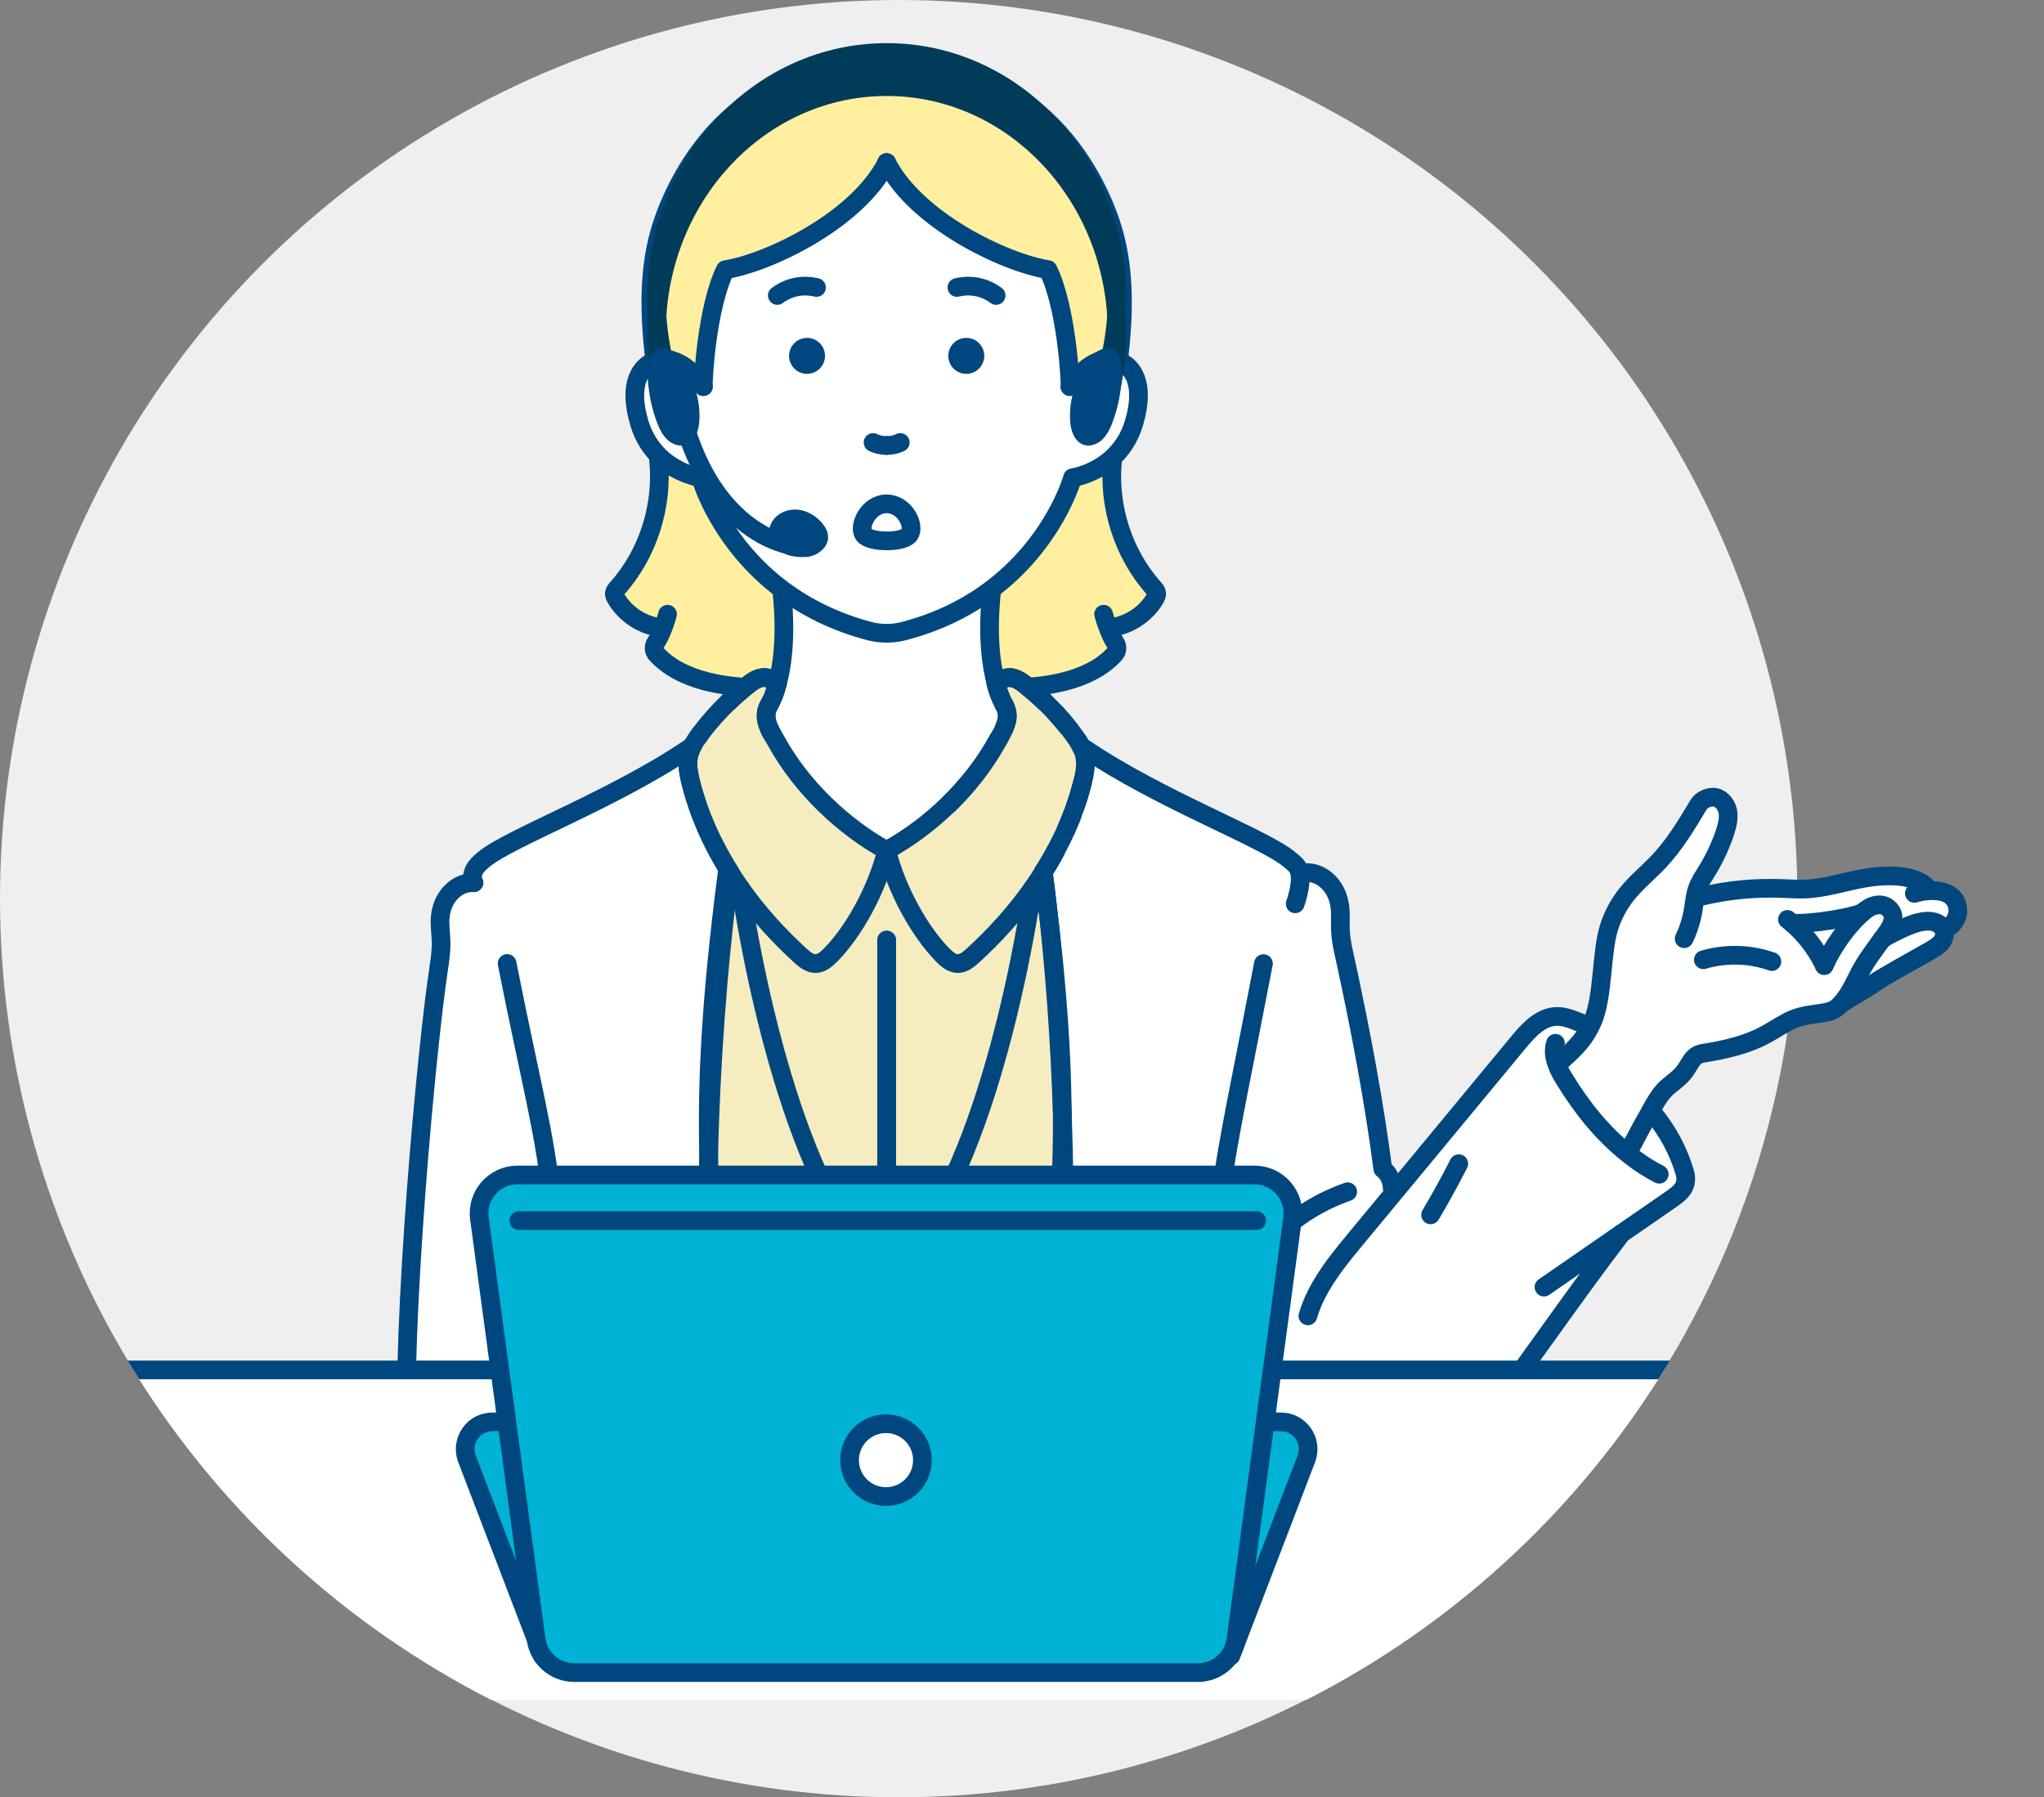 <?xml version="1.0" encoding="UTF-8"?>
<svg id="_レイヤー_2" data-name="レイヤー 2" xmlns="http://www.w3.org/2000/svg" xmlns:xlink="http://www.w3.org/1999/xlink" viewBox="0 0 170.58 150">
  <rect x="0" y="0" width="170.58" height="150" fill="#808080" stroke="none"/>
  <defs>
    <style>
      .cls-1, .cls-2, .cls-3 {
        fill: none;
      }

      .cls-4, .cls-5 {
        fill: #00b3d6;
      }

      .cls-4, .cls-2, .cls-6, .cls-3 {
        stroke-linecap: round;
        stroke-linejoin: round;
        stroke-width: 1.56px;
      }

      .cls-4, .cls-6, .cls-3 {
        stroke: #00477f;
      }

      .cls-7 {
        fill: #efefef;
      }

      .cls-8 {
        fill: #f5ecc0;
      }

      .cls-2 {
        stroke: #003c59;
      }

      .cls-9, .cls-6 {
        fill: #fff;
      }

      .cls-10 {
        fill: #003c59;
      }

      .cls-11 {
        fill: #00477f;
      }

      .cls-12 {
        fill: #ffef9f;
      }

      .cls-13 {
        clip-path: url(#clippath);
      }
    </style>
    <clipPath id="clippath">
      <path class="cls-1" d="M0,75C0,33.58,33.58,0,75,0,103.02,0,127.45,15.37,140.33,38.13c6.16,10.89,30.25,24.7,30.25,38.11,0,10.36-22.68,18.98-26.47,27.96-11.39,26.92-38.04,45.81-69.11,45.81C33.58,150,0,116.42,0,75Z"/>
    </clipPath>
  </defs>
  <g id="_レイヤー_1-2" data-name="レイヤー 1">
    <g>
      <circle class="cls-7" cx="75" cy="75" r="75"/>
      <g class="cls-13">
        <g>
          <g>
            <g>
              <g>
                <path class="cls-9" d="M157.08,78.37h0c-.71.98-1.41,1.88-1.96,2.97-.38.75-.74,1.52-1.26,2.18-.07.08-.13.17-.21.25-.17.19-.36.36-.58.48-.36.2-.79.27-1.19.32-1.01.15-1.79.23-2.69.71-1.7.9-2.56,1.91-7.04,2.62-1.12.17-1.04,1.13-2,2-.2.18-.5.44-.79.66-.77.6-1.16,1.37-1.65,2.22,0,0,0,.01,0,.02-.58.99-1.11,2-1.64,3.01l-.32.4c-2.07-1.67-3.78-3.82-5.18-6.1-.26-.42-.51-.87-.67-1.34l.2-.07c1.08-.98,1.9-1.69,2.57-2.97.07-.15.15-.3.22-.46.91-2.07.7-5.68,1.37-7.84.31-1,.81-1.95,1.46-2.77.82-1.02,1.85-1.85,2.74-2.8,1.3-1.39,2.29-3.04,3.27-4.68.24-.41.76-.65,1.23-.65.6.01,1.08.56,1.21,1.14.13.58-.03,1.19-.21,1.76-.37,1.12-.87,2.19-1.48,3.19-.3.48-.63.95-.82,1.49-.07.18-.12.36-.16.55l.64.12c2.13-.5,4.33-.7,6.52-.62.64.02,1.29.07,1.94.05,1.65-.06,3.24-.59,4.87-.89,1.62-.3,4.53-.49,5.55,1h.2c2,0,2.18,1.27,2.15,1.78-.02.39-.33,1.21-1.12,1.43l-.09.03c-.17-.31-.41-.5-.75-.6-.54-.16-1.23-.03-1.88.21-.79.28-2.07.94-2.47,1.21ZM155.37,76.2c-.93.39-4.1.94-5.81.85,1.08.94,1.97,2.09,2.61,3.37l.12.05c.64-1.43,1.79-3.07,2.93-4.13.06-.05.11-.1.16-.15Z"/>
                <path class="cls-9" d="M162.18,77.55c.18.33.08.78-.16,1.08-.24.31-.59.5-.92.7-.93.53-4.13,2.31-4.67,2.7-.75.56-1.41.85-2.77,1.74h0c.07-.08.14-.17.21-.25.51-.66.88-1.43,1.26-2.18.55-1.09,1.25-1.99,1.96-2.97h0c.4-.26,1.68-.92,2.47-1.21.65-.23,1.34-.37,1.88-.21.34.09.58.29.75.6Z"/>
                <path class="cls-9" d="M155.37,76.2c-.06.05-.11.1-.16.15-1.14,1.06-2.28,2.69-2.93,4.13l-.12-.05c-.64-1.28-1.53-2.43-2.61-3.37,1.71.09,4.88-.47,5.81-.85Z"/>
                <path class="cls-9" d="M129.92,88.76c.16.47.41.92.67,1.34,1.4,2.28,3.1,4.43,5.18,6.1l.32-.4c.53-1.02,1.06-2.03,1.64-3.01l.27.15c1.18,1.46,2.05,3.03,2.61,4.9.14.46.11.96-.16,1.36-.27.39-.68.67-1.07.94-1.35.93-2.69,1.86-4.04,2.79h0c-4.39,5.75-8.87,12.34-12.84,17.59-1.4,1.85-2.85,3.72-4.82,4.92-2.28,1.39-5.11,1.76-7.73,1.24-2.15-.42-4.16-1.41-5.92-2.74,1.19,3.83,2.93.83,4.02,7.45.06.35.12.71.02,1.05-.08.27-.25.5-.42.73-3.85,4.99-10.83,7.2-17.12,7.56-.8.04-1.81,0-2.19-.71-.56-1.07-.39-5.07-.56-11.96-.01-.46-.02-.91-.03-1.36v-.02c.23-2.42,1.52-16.53.93-33.78v-.08c-.03-4.66-.36-10.13-1.31-17.87l-.05-.44c-.07-.56-.14-1.13-.22-1.72h0c.18-.29.36-.58.52-.87.18-.3.34-.59.5-.89.32-.6.63-1.22.9-1.84.08-.2.17-.39.25-.59.03-.06.05-.12.07-.18.07-.15.13-.31.18-.46.08-.21.16-.42.23-.64.1-.3.2-.6.3-.9l.07-.23c.08-.27.16-.55.23-.83.19-.75.35-1.53.18-2.28-.04-.2-.11-.39-.19-.58l.12-.06c6.41,4.35,15.04,7.49,17.18,9.31.29.24.61.48.76.83.04.11.08.23.1.36l.33-.08c1.23-.17,2.36.76,2.79,1.93.36.98.23,1.69.26,2.73.02.83.2,1.64.38,2.45,1.32,6.03,2.45,12.11,3.16,17.59.52.41.75.97.79,1.63l.28.23c3.42-4.14,6.84-8.27,10.27-12.41.83-1,1.83-2.1,3.14-2.15.66-.02,1.3.23,1.91.48.21.09.41.17.63.26l.27.14c-.66,1.28-1.49,1.99-2.57,2.97l-.2.07Z"/>
                <path class="cls-12" d="M92.48,52.41c.17.44.37.9.59,1.22.21.3.19.7-.06.96-.68.71-2.38,2.35-7.01,2.73l-.09.12c-.09-.08-.18-.16-.28-.23-.25-.2-.51-.39-.79-.52-.1-.04-.2-.08-.3-.11-.05-.01-.09-.02-.15-.02,0,0,0,0,0,0-.13-.02-.27-.01-.4.02-.23.04-.45.17-.59.36l-.3.08c-.4-1.49-.75-3.93-.38-7.56l-.13-.17c5.42-4.01,6.91-9.42,6.91-9.42,0,0,1.78-.25,3.31-1.64l.06.07c-.42,3.86.84,7.89,3.43,10.79.11.12.22.25.24.41.02.16-.06.3-.13.44-.8,1.37-2.3,2.32-3.89,2.46h-.03Z"/>
                <path class="cls-9" d="M89.29,32.24c.16-.25,1.54-2.26,3.28-2.26.24,0,.51.04.79.15,1.12.42,2.24,1.84,1.28,5.12-.39,1.34-1.08,2.29-1.83,2.98-1.53,1.39-3.31,1.64-3.31,1.64,0,0-1.49,5.41-6.91,9.42-1.89,1.4-4.25,2.62-7.21,3.39-.91.23-1.87.23-2.79,0-2.95-.77-5.31-2-7.21-3.39-5.42-4.01-6.91-9.42-6.91-9.42,0,0-1.86-.26-3.42-1.74-.7-.68-1.35-1.6-1.72-2.88-.96-3.28.16-4.7,1.28-5.12.13-.06.27-.09.4-.12.13-.02.26-.03.39-.03.17,0,.35.02.51.06.35.08.68.22.98.41.04.03.09.06.13.09.04.02.09.06.13.09.08.06.16.12.23.18,0,0,.01.01.01.01.16.13.3.27.44.4.42.42.71.83.82.99,0,.02.02.03.02.04h0c-.05-.48.29-6.61,1.83-9.75,3.66-.59,11.03-4.13,13.47-8.94,2.43,4.81,9.81,8.35,13.47,8.94,1.54,3.14,1.88,9.27,1.83,9.74ZM82.14,29.69c0-.83-.67-1.5-1.5-1.5s-1.5.67-1.5,1.5.67,1.5,1.5,1.5,1.5-.67,1.5-1.5ZM68.85,29.69c0-.83-.68-1.5-1.5-1.5s-1.5.67-1.5,1.5.68,1.5,1.5,1.5,1.5-.67,1.5-1.5Z"/>
                <path class="cls-12" d="M92.96,19.43c.96,3.43.82,7.07.41,10.6v.11c-.28-.11-.56-.15-.8-.15-1.74,0-3.12,2-3.28,2.26.05-.47-.29-6.6-1.83-9.74-3.66-.59-11.03-4.13-13.47-8.94-2.43,4.81-9.81,8.35-13.47,8.94-1.54,3.14-1.88,9.27-1.83,9.74,0,0-.01-.02-.02-.03-.09-.15-.39-.56-.82-.99-.13-.14-.28-.27-.44-.4,0,0,0-.01-.01-.01-.07-.06-.15-.12-.23-.18-.04-.03-.08-.07-.13-.09-.04-.03-.09-.06-.13-.09-.3-.19-.63-.33-.98-.41-.17-.04-.34-.06-.52-.06-.12,0-.25.01-.38.04-.13.03-.27.06-.4.12v-.11c-.42-3.53-.56-7.17.4-10.6,1.18-4.17,6.17-15.06,18.95-13.43h.01c12.78-1.64,17.78,9.26,18.95,13.43Z"/>
                <path class="cls-8" d="M83.4,56.94c.14-.2.35-.32.59-.36.13-.03.27-.03.4-.02,0,0,0,0,0,0,.05.01.09.02.15.03.1.02.2.06.3.1.28.13.55.33.79.52.54.44,1.07.9,1.57,1.38.34.32.66.66.98,1s.61.69.9,1.05c.15.18.29.36.43.55.16.22.32.44.47.66.06.11.12.21.18.31.06.11.12.22.17.33.08.18.15.37.19.58.17.75.01,1.54-.18,2.28-.07.28-.15.55-.23.83l-.07.23c-.09.3-.19.6-.3.9-.07.22-.15.43-.23.64-.06.16-.12.31-.18.46-.02.06-.04.12-.07.18-.08.2-.16.4-.25.59-.27.63-.58,1.24-.9,1.84-.16.3-.33.6-.5.89-.17.29-.35.58-.54.87h.02c-.29.46-.59.9-.9,1.35-1.44,2.04-3.13,3.91-4.97,5.59-.37.34-.8.69-1.3.68-.49-.02-.88-.37-1.22-.71-1.92-1.95-3.85-5.4-4.68-8.71,1.84-1.02,3.61-2.34,5.19-3.87,1.57-1.53,2.94-3.27,3.96-5.11.02-.04.05-.09.07-.13,0,0,0,0,0,0,.07-.12.15-.25.22-.37.13-.24.27-.49.37-.74.17-.4.28-.82.23-1.24-.02-.15-.06-.3-.12-.44-.03-.07-.06-.15-.11-.22h0s0-.02-.01-.02c0,0,0-.02-.02-.03,0-.01-.01-.02-.02-.04-.04-.08-.11-.2-.18-.37-.09-.21-.21-.5-.33-.86,0-.02-.01-.04-.02-.07-.04-.13-.08-.28-.12-.44l.3-.08Z"/>
                <path class="cls-9" d="M90.1,66.18c.08-.27.16-.55.23-.83-.07.28-.15.55-.23.83Z"/>
                <path class="cls-9" d="M90.32,62.5c-.05-.11-.11-.22-.17-.33.07.11.12.22.17.33Z"/>
                <path class="cls-9" d="M90.15,62.16c-.06-.11-.12-.21-.18-.31.07.1.13.21.18.31Z"/>
                <path class="cls-9" d="M89.74,67.31c.11-.3.2-.6.3-.9-.09.3-.2.6-.3.9Z"/>
                <path class="cls-9" d="M89.32,68.42c.07-.15.13-.31.18-.46-.06.16-.12.31-.18.46Z"/>
                <path class="cls-9" d="M88.99,69.2c.09-.2.17-.39.25-.59-.08.2-.17.4-.25.59Z"/>
                <path class="cls-9" d="M88.65,92.91c.59,17.26-.69,31.36-.93,33.78-.36-17.38.99-23.68.93-33.78Z"/>
                <path class="cls-8" d="M88.65,92.91c.07,10.1-1.28,16.4-.93,33.78v.02c-.03.23-.04.35-.04.35-2.79,2.6-21.62,2.89-27.16.59-.11-.84-.27-2.13-.44-3.82.15-13.33-.75-19.7-.94-27.45.17-7.16.69-15.14,1.78-23.57.29.46.59.9.9,1.35.9,5.97,4.35,25.22,12.17,32.49h-1.47c-.23,0-.41.19-.41.42v3.37h-6.69c-.57,0-1.03.46-1.03,1.03v9.85c0,.56.46,1.02,1.03,1.02h17.17c.56,0,1.03-.46,1.03-1.02v-9.85c0-.57-.46-1.03-1.03-1.03h-6.69v-3.37c0-.23-.18-.42-.42-.42h-1.47c7.82-7.27,11.27-26.52,12.18-32.49.31-.44.61-.89.9-1.35.07.58.15,1.14.22,1.72l.05.44c.71,6.1,1.12,12.15,1.31,17.87v.08Z"/>
                <path class="cls-9" d="M88.17,59.59c.31.34.61.69.9,1.05-.29-.36-.59-.71-.9-1.05Z"/>
                <path class="cls-9" d="M87.59,71.93c.17-.3.34-.59.5-.89-.16.3-.32.6-.5.89Z"/>
                <path class="cls-9" d="M87.06,72.8c.18-.29.36-.58.54-.87-.16.29-.34.58-.52.87h0s-.02,0-.02,0Z"/>
                <path class="cls-9" d="M88.65,92.82c-.2-5.71-.6-11.77-1.31-17.87.95,7.73,1.28,13.2,1.31,17.87Z"/>
                <path class="cls-9" d="M87.29,74.52c-.07-.58-.15-1.14-.22-1.72.08.59.15,1.16.22,1.72Z"/>
                <path class="cls-9" d="M85.91,57.44c.45.36.87.75,1.28,1.15-.5-.48-1.03-.94-1.57-1.38-.24-.2-.5-.4-.79-.52.28.13.55.32.79.52.09.08.19.15.28.23Z"/>
                <path class="cls-9" d="M84.54,56.58c.1.03.2.06.3.11-.09-.04-.2-.08-.3-.1-.05-.01-.09-.02-.15-.03.05,0,.09.01.15.02Z"/>
                <path class="cls-9" d="M84.39,56.56c-.13-.02-.27-.01-.4.02.13-.03.27-.03.4-.02Z"/>
                <path class="cls-9" d="M84.04,59.52c.06.42-.06.84-.23,1.24.17-.4.28-.82.23-1.24Z"/>
                <path class="cls-9" d="M84.04,59.52c.06.42-.06.84-.23,1.24-.11.26-.24.5-.37.74-.08.13-.15.25-.22.37,0,0,0,0,0,0-.03.04-.06.08-.08.13-1.03,1.84-2.4,3.58-3.96,5.11-1.57,1.53-3.34,2.86-5.19,3.87h0c-3.68-2.03-7.09-5.31-9.14-8.99-.12-.22-.26-.45-.39-.68-.07-.13-.15-.27-.22-.42h0c-.27-.59-.44-1.21-.18-1.83.03-.07.07-.15.11-.22,0,0,.06-.09.15-.28.03-.05.05-.11.08-.17.06-.11.11-.25.17-.41.04-.11.08-.22.12-.35.01-.04.03-.08.04-.12.45-1.41.94-4,.52-8.07l.13-.17c1.89,1.4,4.26,2.62,7.21,3.39.92.23,1.88.23,2.79,0,2.95-.77,5.32-1.99,7.21-3.39l.13.17c-.37,3.63-.02,6.07.38,7.56h0c.04.16.08.31.13.44.01.02.02.04.02.07.12.37.23.65.33.86.08.17.15.3.18.37,0,.02.02.03.02.04.01.01.02.02.02.03,0,.02.01.02.01.02.04.07.08.15.11.22.06.15.09.3.12.44Z"/>
                <path class="cls-9" d="M83.92,59.07c.06.15.1.3.12.44-.02-.15-.06-.3-.12-.44Z"/>
                <path class="cls-9" d="M83.82,58.85c.04.07.08.15.11.22-.03-.07-.07-.15-.11-.22h0Z"/>
                <path class="cls-9" d="M83.8,58.83s.01.01.01.02c0,0,0,0-.01-.02Z"/>
                <path class="cls-9" d="M83.76,58.76s.02.03.02.04c0-.01-.02-.02-.02-.04Z"/>
                <path class="cls-9" d="M83.61,111.45v9.85c0,.56-.46,1.02-1.03,1.02h-17.17c-.57,0-1.03-.46-1.03-1.02v-9.85c0-.57.46-1.03,1.03-1.03h17.17c.56,0,1.03.46,1.03,1.03ZM80.8,118.9v-5.05c0-.33-.27-.6-.6-.6h-4.42c-.33,0-.6.27-.6.6v5.05c0,.33.27.6.6.6h4.42c.33,0,.6-.27.6-.6Z"/>
                <path class="cls-9" d="M83.25,57.53c.12.36.23.65.33.86-.1-.21-.21-.49-.33-.86Z"/>
                <path class="cls-9" d="M83.44,61.5c-.07.13-.15.25-.22.37.07-.12.14-.25.22-.37Z"/>
                <path class="cls-9" d="M83.22,61.88s-.05.09-.07.13c-1.03,1.84-2.4,3.58-3.96,5.11,1.56-1.54,2.93-3.27,3.96-5.11.02-.04.05-.08.08-.13Z"/>
                <path class="cls-9" d="M83.23,57.46c-.04-.13-.09-.28-.13-.44h0c.04.16.08.31.12.44Z"/>
                <path class="cls-8" d="M86.17,74.15c-.9,5.97-4.35,25.22-12.18,32.49-7.82-7.27-11.27-26.52-12.17-32.49,1.44,2.04,3.13,3.91,4.97,5.59.37.34.8.69,1.31.68.48-.02.88-.37,1.22-.71,1.93-1.95,3.85-5.4,4.68-8.71h0c.83,3.31,2.76,6.76,4.68,8.71.34.35.74.7,1.22.71.5.02.93-.33,1.3-.68,1.84-1.68,3.53-3.56,4.97-5.59Z"/>
                <path class="cls-11" d="M80.64,28.2c.83,0,1.5.67,1.5,1.5s-.67,1.5-1.5,1.5-1.5-.67-1.5-1.5.67-1.5,1.5-1.5Z"/>
                <path class="cls-5" d="M80.8,113.85v5.05c0,.33-.27.6-.6.6h-4.42c-.33,0-.6-.27-.6-.6v-5.05c0-.33.27-.6.6-.6h4.42c.33,0,.6.27.6.6Z"/>
                <path class="cls-9" d="M75.88,107.06v3.37h-3.78v-3.37c0-.23.18-.42.41-.42h2.95c.23,0,.42.19.42.42Z"/>
                <path class="cls-8" d="M64.59,56.94l.3.07c-.05.19-.1.37-.15.52-.01.04-.03.08-.04.12-.04.12-.08.24-.12.35-.06.16-.12.3-.17.41-.03.06-.06.12-.08.17-.08.16-.13.25-.15.28h0c-.04.07-.08.15-.11.22-.26.62-.1,1.23.18,1.83h0c.06.15.14.28.22.42.13.23.26.46.39.68,2.05,3.68,5.46,6.96,9.14,8.99-.83,3.31-2.75,6.76-4.68,8.71-.34.35-.74.7-1.22.71-.5.02-.93-.33-1.31-.68-1.84-1.68-3.53-3.56-4.97-5.59-.31-.44-.61-.89-.9-1.35h.01c-.18-.29-.36-.58-.53-.87-.68-1.18-1.28-2.4-1.79-3.66-.25-.63-.47-1.27-.67-1.93-.09-.33-.19-.66-.27-.99-.07-.27-.13-.54-.18-.82-.07-.38-.09-.76-.06-1.14,0-.04,0-.08.02-.11,0-.07.02-.15.03-.21.04-.17.09-.35.16-.51.02-.04.03-.09.06-.13.03-.08.07-.16.12-.23.12-.24.27-.47.44-.69l.23-.32h0c.7-.93,1.48-1.8,2.31-2.6.5-.48,1.02-.94,1.57-1.38.25-.2.5-.4.79-.52.09-.04.19-.08.3-.1.05-.01.09-.02.15-.03.17-.02.35,0,.51.04.08.02.15.06.22.1.06.04.12.08.18.14.03.03.05.06.08.09Z"/>
                <path class="cls-11" d="M67.35,28.2c.83,0,1.5.67,1.5,1.5s-.68,1.5-1.5,1.5-1.5-.67-1.5-1.5.68-1.5,1.5-1.5Z"/>
                <path class="cls-12" d="M55.33,52.41h-.03c-1.59-.15-3.09-1.09-3.89-2.47-.08-.14-.16-.28-.14-.44.02-.16.14-.29.25-.41,2.58-2.9,3.85-6.93,3.43-10.79l.12-.17c1.55,1.48,3.42,1.74,3.42,1.74,0,0,1.49,5.4,6.91,9.42l-.13.17c.42,4.08-.07,6.67-.52,8.07.04-.16.09-.33.15-.52l-.3-.07s-.05-.07-.08-.09c-.05-.06-.11-.1-.18-.14-.07-.04-.14-.08-.22-.1-.16-.05-.34-.07-.51-.04-.05,0-.1.01-.15.02-.11.03-.21.06-.3.11-.29.13-.55.32-.79.52-.13.11-.26.21-.39.32l-.17-.21c-4.63-.38-6.33-2.02-7.01-2.73-.25-.26-.27-.66-.06-.96.22-.31.42-.78.6-1.22Z"/>
                <path class="cls-9" d="M64.58,58c.04-.11.08-.22.12-.35-.04.12-.08.24-.12.35Z"/>
                <path class="cls-9" d="M64.33,56.7c.07.04.13.08.18.14-.06-.06-.12-.1-.18-.14Z"/>
                <path class="cls-9" d="M64.41,58.4c-.03.06-.05.12-.08.17.02-.04.05-.11.08-.17Z"/>
                <path class="cls-9" d="M64.24,60.91c.07.15.15.28.22.42-.08-.14-.16-.28-.22-.42Z"/>
                <path class="cls-9" d="M64.33,58.57c-.09.19-.15.28-.15.28.02-.03.07-.12.15-.28Z"/>
                <path class="cls-9" d="M64.18,58.85c-.04.07-.08.15-.11.22.03-.07.07-.15.11-.22h0Z"/>
                <path class="cls-9" d="M64.07,59.07c-.26.63-.09,1.24.18,1.83-.28-.59-.44-1.21-.18-1.83Z"/>
                <path class="cls-9" d="M64.12,56.6c-.16-.05-.34-.07-.51-.04.17-.02.35,0,.51.04Z"/>
                <path class="cls-9" d="M63.61,56.56c-.06.01-.1.02-.15.03-.11.02-.2.06-.3.1.09-.04.2-.08.3-.11.04-.01.09-.02.15-.02Z"/>
                <path class="cls-9" d="M62.37,57.2c.25-.2.5-.39.79-.52-.29.13-.55.33-.79.52-.55.44-1.07.9-1.57,1.38.38-.37.77-.72,1.18-1.06.13-.11.26-.22.39-.32Z"/>
                <path class="cls-9" d="M60.4,71.93c.17.29.35.58.53.87h-.01c-.18-.29-.35-.58-.52-.87Z"/>
                <path class="cls-9" d="M59.14,96.37c-.3,12.16.39,21.93.94,27.45-.01,1.34-.04,2.75-.07,4.24-.17,6.89,0,10.9-.56,11.96-.38.71-1.38.76-2.18.71-6.3-.36-13.27-2.57-17.12-7.56-.17-.23-.35-.46-.42-.73-.1-.34-.04-.7.02-1.05.38-2.3.84-3.44,1.32-4.11l-.67-.54c-1.97-.74-4.25-1.87-5.33-2.92-.61-.6-1.04-1.35-1.08-2.2-.54-11.26,1.68-34.55,2.61-40.65.12-.82.25-1.64.22-2.47-.04-1.04-.22-1.74.08-2.74.35-1.18,1.41-2.18,2.65-2.1h0c-.17-.34-.11-.76.07-1.09.18-.33.47-.59.76-.83,2.14-1.81,10.77-4.96,17.19-9.31l.11.06h0s-.02.04-.02.07c-.07.16-.13.33-.17.51-.02.07-.03.14-.03.21-.01.03-.02.07-.02.11-.04.38-.01.76.06,1.14.04.27.11.55.17.82.08.33.18.66.28.99.19.65.42,1.3.67,1.93.5,1.27,1.09,2.48,1.79,3.66.17.3.34.58.52.87-1.09,8.42-1.6,16.41-1.78,23.57Z"/>
                <path class="cls-9" d="M59.14,96.37c.19,7.75,1.09,14.12.94,27.45-.55-5.52-1.24-15.29-.94-27.45Z"/>
                <path class="cls-9" d="M58.61,68.27c.5,1.26,1.11,2.48,1.79,3.66-.69-1.18-1.29-2.4-1.79-3.66Z"/>
                <path class="cls-9" d="M58.68,32.22s.02.02.02.03h0s-.02-.01-.02-.03Z"/>
                <path class="cls-9" d="M58.49,61.19l-.23.32c.07-.11.15-.21.23-.32Z"/>
                <path class="cls-9" d="M57.94,66.34c.2.65.42,1.3.67,1.93-.25-.63-.48-1.27-.67-1.93Z"/>
                <path class="cls-9" d="M58.68,32.22c-.11-.16-.4-.56-.82-.99.43.42.73.84.82.99Z"/>
                <path class="cls-9" d="M57.67,65.36c.08.33.18.66.27.99-.1-.32-.2-.66-.28-.99-.07-.27-.13-.54-.17-.82.05.27.11.55.18.82Z"/>
                <path class="cls-9" d="M57.86,31.23c-.13-.13-.28-.27-.44-.4.16.13.31.26.44.4Z"/>
                <path class="cls-9" d="M57.82,62.2c-.04.08-.08.16-.12.23.03-.08.07-.16.12-.23Z"/>
                <path class="cls-9" d="M57.67,62.5l.03-.07s-.04.09-.06.13c0-.02.01-.04.02-.06h0Z"/>
                <path class="cls-9" d="M57.48,63.07c.04-.18.09-.35.17-.51-.07.16-.12.33-.16.51-.02.07-.03.14-.03.21,0-.07.01-.15.03-.21Z"/>
                <path class="cls-9" d="M57.43,63.4c-.04.38-.01.76.06,1.14-.07-.38-.1-.76-.06-1.14Z"/>
                <path class="cls-9" d="M57.41,30.81c-.07-.06-.16-.12-.23-.18.08.06.16.12.23.18Z"/>
                <path class="cls-9" d="M57.05,30.55s-.09-.06-.13-.09c.04.03.09.06.13.09Z"/>
                <path class="cls-9" d="M55.94,30.04c-.17-.03-.34-.06-.51-.06-.12,0-.25.01-.39.03.13-.03.26-.04.38-.04.18,0,.35.02.52.06Z"/>
              </g>
              <g>
                <path class="cls-3" d="M90.1,66.18c.08-.27.16-.55.23-.83"/>
                <path class="cls-3" d="M89.74,67.31c.11-.3.2-.6.3-.9"/>
                <path class="cls-3" d="M89.32,68.42c.07-.15.13-.31.18-.46"/>
                <path class="cls-3" d="M88.99,69.2c.09-.2.17-.39.25-.59"/>
                <path class="cls-3" d="M87.29,74.52c-.07-.58-.15-1.14-.22-1.72h-.02c.18-.29.36-.58.54-.87.17-.3.34-.59.5-.89"/>
                <path class="cls-3" d="M88.65,92.82c-.2-5.71-.6-11.77-1.31-17.87"/>
                <path class="cls-3" d="M87.73,126.69c.23-2.42,1.52-16.53.93-33.78"/>
                <path class="cls-3" d="M57.43,63.4c-.04.38-.01.76.06,1.14.05.27.11.55.18.82.08.33.18.66.27.99.2.65.42,1.3.67,1.93.5,1.26,1.11,2.48,1.79,3.66.17.29.35.58.53.87h-.01c-1.09,8.42-1.6,16.41-1.78,23.57-.3,12.16.39,21.93.94,27.45.17,1.7.33,2.99.44,3.82,5.54,2.3,24.37,2.02,27.16-.59,0,0,.01-.12.04-.35"/>
                <path class="cls-3" d="M57.82,62.2c-.04.08-.08.16-.12.23l-.03.07h0s-.02.04-.02.07c-.07.16-.13.33-.17.51-.02.07-.03.14-.03.21"/>
                <path class="cls-3" d="M58.49,61.19l-.23.32"/>
                <path class="cls-3" d="M64.12,56.6c-.16-.05-.34-.07-.51-.04-.05,0-.1.01-.15.02-.11.03-.21.06-.3.11-.29.13-.55.33-.79.52-.55.44-1.07.9-1.57,1.38"/>
                <path class="cls-3" d="M64.51,56.84c-.05-.06-.11-.1-.18-.14"/>
                <path class="cls-3" d="M64.74,57.53c.04-.16.09-.33.15-.52l-.3-.07"/>
                <path class="cls-3" d="M64.58,58c.04-.11.08-.22.12-.35"/>
                <path class="cls-3" d="M64.24,60.9c-.28-.59-.44-1.21-.18-1.83.03-.07.07-.15.11-.22h0s.07-.12.15-.28c.02-.04.05-.11.08-.17"/>
                <path class="cls-3" d="M64.46,61.32c-.08-.14-.16-.28-.22-.42"/>
                <line class="cls-3" x1="74" y1="70.99" x2="73.99" y2="70.99"/>
                <path class="cls-3" d="M83.22,61.88s-.05.09-.07.13c-1.03,1.84-2.4,3.58-3.96,5.11"/>
                <path class="cls-3" d="M83.44,61.5c-.07.13-.15.25-.22.37"/>
                <path class="cls-3" d="M83.8,58.83s.01.02.01.02c.04.07.08.15.11.22.06.15.09.3.12.44.06.42-.06.84-.23,1.24"/>
                <path class="cls-3" d="M83.76,58.76s.02.03.02.04"/>
                <path class="cls-3" d="M83.25,57.53c.12.37.23.65.33.86"/>
                <path class="cls-3" d="M83.4,56.94l-.3.08h0c.04.16.08.31.13.44"/>
                <path class="cls-3" d="M84.39,56.56c-.13-.02-.27-.01-.4.02"/>
                <path class="cls-3" d="M87.19,58.59c-.5-.48-1.03-.94-1.57-1.38-.24-.2-.5-.4-.79-.52-.1-.04-.2-.08-.3-.11-.05-.01-.09-.02-.15-.02"/>
                <path class="cls-3" d="M89.07,60.64c-.29-.36-.59-.71-.9-1.05"/>
                <path class="cls-3" d="M90.32,62.5c-.05-.11-.11-.22-.17-.33-.06-.11-.12-.21-.18-.31"/>
                <path class="cls-3" d="M57.42,30.83c.16.13.3.27.44.4.42.42.71.83.82.99,0,.02.02.03.02.04h0c-.05-.48.29-6.61,1.83-9.75,3.66-.59,11.03-4.13,13.47-8.94"/>
                <path class="cls-3" d="M57.18,30.64c.08.06.16.12.23.18"/>
                <path class="cls-3" d="M56.91,30.46s.09.06.13.09"/>
                <path class="cls-3" d="M55.04,30.02c.13-.03.26-.04.38-.04.18,0,.35.02.52.06"/>
                <path class="cls-3" d="M73.99,6c-12.78-1.64-17.78,9.26-18.95,13.43-.96,3.43-.82,7.07-.41,10.6v.11"/>
                <path class="cls-3" d="M89.29,32.25h0c.05-.48-.29-6.61-1.83-9.75-3.66-.59-11.03-4.13-13.47-8.94"/>
                <path class="cls-3" d="M74,6c12.78-1.64,17.78,9.26,18.95,13.43.96,3.43.82,7.07.41,10.6v.11"/>
                <path class="cls-3" d="M64.87,24.66c.63-.48,1.76-1.02,3.27-.67"/>
                <path class="cls-3" d="M72.86,36.93c.26.13.63.25,1.13.25"/>
                <path class="cls-3" d="M75.88,110.43h6.69c.56,0,1.03.46,1.03,1.03v9.85c0,.56-.46,1.02-1.03,1.02h-17.17c-.57,0-1.03-.46-1.03-1.02v-9.85c0-.57.46-1.03,1.03-1.03h6.69"/>
                <path class="cls-3" d="M80.19,119.5h-4.42c-.33,0-.6-.27-.6-.6v-5.05c0-.33.27-.6.6-.6h4.42c.33,0,.6.27.6.6v5.05c0,.33-.27.6-.6.6Z"/>
                <line class="cls-3" x1="67.19" y1="113.26" x2="72.06" y2="113.26"/>
                <line class="cls-3" x1="67.19" y1="116.38" x2="72.06" y2="116.38"/>
                <line class="cls-3" x1="67.19" y1="119.5" x2="72.06" y2="119.5"/>
                <path class="cls-3" d="M75.88,110.43h-3.78v-3.37c0-.23.18-.42.41-.42h2.95c.23,0,.42.19.42.42v3.37Z"/>
                <path class="cls-3" d="M61.82,74.15c.9,5.97,4.35,25.22,12.17,32.49"/>
                <path class="cls-3" d="M86.17,74.15c-.9,5.97-4.35,25.22-12.18,32.49"/>
                <path class="cls-3" d="M64.18,58.85s.06-.09.15-.28c.03-.05.05-.11.08-.17.06-.11.11-.25.17-.41.04-.11.08-.22.12-.35.01-.04.03-.08.04-.12.45-1.41.94-4,.52-8.07"/>
                <path class="cls-3" d="M39.53,73.66c-.17-.33-.11-.75.07-1.09.18-.33.47-.59.76-.83,2.14-1.81,10.77-4.96,17.19-9.31"/>
                <path class="cls-3" d="M64.59,56.94h0s-.05-.07-.08-.1c-.06-.06-.12-.1-.18-.14-.07-.04-.14-.08-.22-.1-.16-.05-.34-.07-.51-.04-.06.01-.1.02-.15.03-.11.02-.2.06-.3.1-.29.13-.55.32-.79.52-.13.11-.26.21-.39.32-.41.34-.8.69-1.18,1.06-.83.8-1.61,1.67-2.31,2.6h0c-.08.11-.16.22-.23.32-.16.22-.31.45-.44.69-.04.08-.08.16-.12.23-.02.04-.04.09-.06.13-.07.16-.12.33-.16.51-.02.07-.03.14-.03.21-.01.03-.02.07-.02.11-.04.38-.01.76.06,1.14.04.27.11.55.17.82.08.33.18.66.28.99.19.65.42,1.3.67,1.93.5,1.27,1.09,2.48,1.79,3.66.17.3.34.58.52.87.29.46.59.9.9,1.35,1.44,2.04,3.13,3.91,4.97,5.59.37.34.8.69,1.31.68.48-.02.88-.37,1.22-.71,1.93-1.95,3.85-5.4,4.68-8.71"/>
                <path class="cls-3" d="M64.18,58.85c-.04.07-.08.15-.11.22-.26.63-.09,1.24.18,1.83h0c.07.15.15.29.22.42.13.23.26.46.39.68,2.05,3.68,5.46,6.96,9.14,8.99"/>
                <line class="cls-3" x1="73.99" y1="125.21" x2="73.99" y2="125.64"/>
                <line class="cls-3" x1="73.99" y1="78.46" x2="73.99" y2="101.29"/>
                <path class="cls-3" d="M75.13,36.93c-.26.13-.63.25-1.13.25"/>
                <path class="cls-3" d="M83.82,58.85h0s0-.02-.01-.02c0,0,0-.02-.02-.03,0-.01-.01-.02-.02-.04-.04-.08-.11-.2-.18-.37-.09-.21-.21-.5-.33-.86,0-.02-.01-.04-.02-.07-.04-.13-.08-.28-.12-.44-.4-1.49-.75-3.93-.38-7.56"/>
                <path class="cls-3" d="M89.28,32.27s0-.01.02-.03c.16-.25,1.54-2.26,3.28-2.26.24,0,.51.04.79.15,1.12.42,2.24,1.84,1.28,5.12-.39,1.34-1.08,2.29-1.83,2.98-1.53,1.39-3.31,1.64-3.31,1.64,0,0-1.49,5.41-6.91,9.42-1.89,1.4-4.25,2.62-7.21,3.39-.91.23-1.87.23-2.79,0-2.95-.77-5.31-2-7.21-3.39-5.42-4.01-6.91-9.42-6.91-9.42,0,0-1.86-.26-3.42-1.74-.7-.68-1.35-1.6-1.72-2.88-.96-3.28.16-4.7,1.28-5.12.13-.06.27-.09.4-.12.13-.02.26-.03.39-.03.17,0,.35.02.51.06.35.08.68.22.98.41.04.03.09.06.13.09.04.02.09.06.13.09.08.06.16.12.23.18,0,0,.01.01.01.01.16.13.31.26.44.4.43.42.73.84.82.99.01.01.02.02.02.03.01.02.02.03.02.03"/>
                <path class="cls-3" d="M87.07,72.8c-.29.46-.59.9-.9,1.35-1.44,2.04-3.13,3.91-4.97,5.59-.37.34-.8.69-1.3.68-.49-.02-.88-.37-1.22-.71-1.92-1.95-3.85-5.4-4.68-8.71"/>
                <path class="cls-3" d="M83.4,56.94h0c.14-.2.35-.32.59-.37.13-.03.27-.03.4-.02,0,0,0,0,0,0,.05.01.09.02.15.03.1.02.2.06.3.1.28.13.55.32.79.52.09.08.19.15.28.23.45.36.87.75,1.28,1.15.34.32.66.66.98,1s.61.69.9,1.05c.15.18.29.36.43.55.16.22.32.44.47.66.07.1.13.21.18.31.07.11.12.22.17.33.08.18.15.37.19.58.17.75.01,1.54-.18,2.28-.07.28-.15.55-.23.83l-.07.23c-.09.3-.2.6-.3.9-.07.22-.15.43-.23.64-.06.16-.12.31-.18.46-.02.06-.04.12-.07.18-.08.2-.17.4-.25.59-.27.63-.58,1.24-.9,1.84-.16.3-.32.6-.5.89-.16.29-.34.58-.52.87"/>
                <path class="cls-3" d="M83.82,58.85c.04.07.08.15.11.22.06.15.1.3.12.44.06.42-.06.84-.23,1.24-.11.26-.24.5-.37.74-.08.13-.15.25-.22.37,0,0,0,0,0,0-.03.04-.06.08-.08.13-1.03,1.84-2.4,3.58-3.96,5.11-1.57,1.53-3.34,2.86-5.19,3.87"/>
                <line class="cls-3" x1="74" y1="125.21" x2="74" y2="125.64"/>
                <line class="cls-3" x1="74" y1="78.46" x2="74" y2="101.29"/>
                <path class="cls-3" d="M87.07,72.8h0c.08.59.15,1.16.22,1.73l.05.44c.95,7.73,1.28,13.2,1.31,17.87v.08c.07,10.1-1.28,16.4-.93,33.78v.02c0,.45.02.9.03,1.36.17,6.89,0,10.9.56,11.96.38.71,1.38.76,2.19.71,6.29-.36,13.26-2.57,17.12-7.56.17-.23.35-.46.42-.73.1-.34.04-.7-.02-1.05-1.09-6.62-2.83-3.62-4.02-7.45-.21-.65-.39-1.5-.56-2.64-.51-3.53-1.24-.04-1.14-3.61.02-.61.04-1.22-.11-1.81-.08-.29-.2-.57-.32-.84-.2-.42-.42-.83-.54-1.28-.15-.59-.07-1.21-.08-1.82-.21-11.27,1.07-15.24,4.19-31.54"/>
                <path class="cls-3" d="M83.13,24.66c-.64-.48-1.77-1.02-3.27-.67"/>
                <path class="cls-3" d="M159.76,74.56c.42-.12.85-.21,1.28-.22.07-.01.13-.01.2-.01,2,0,2.18,1.27,2.15,1.78-.02.39-.33,1.21-1.12,1.43"/>
                <path class="cls-3" d="M140.55,78.34c.36-.74.61-1.55.75-2.36.07-.44.12-.89.21-1.32.04-.18.09-.37.16-.55.19-.53.52-1,.82-1.49.61-1,1.11-2.08,1.48-3.19.18-.57.34-1.18.21-1.76-.13-.59-.61-1.13-1.21-1.14-.47,0-.99.24-1.23.65-.98,1.64-1.97,3.29-3.27,4.68-.89.95-1.93,1.78-2.74,2.8-.65.83-1.15,1.77-1.46,2.77-.66,2.16-.46,5.78-1.37,7.84-.07.16-.15.31-.22.46-.66,1.28-1.49,1.99-2.57,2.97"/>
                <path class="cls-3" d="M142.15,80.1c1.86-.55,3.89-.5,5.72.15"/>
                <path class="cls-3" d="M157.08,78.37c-.71.98-1.41,1.88-1.96,2.97-.38.75-.74,1.52-1.26,2.18-.07.08-.13.17-.21.25-.17.19-.36.36-.58.48-.36.2-.79.27-1.19.32-1.01.15-1.79.23-2.69.71-1.7.9-2.56,1.91-7.04,2.62-1.12.17-1.04,1.13-2,2-.2.18-.5.44-.79.66-.77.6-1.16,1.37-1.65,2.22,0,0,0,.01,0,.02-.58.99-1.11,2-1.64,3.01"/>
                <path class="cls-3" d="M155.38,76.2c.32-.28.69-.54,1.1-.64.49-.11,1-.03,1.36.52.2.3.16.71.03,1.04-.12.33-.35.63-.55.92-.08.11-.16.22-.23.32"/>
                <path class="cls-3" d="M152.24,80.59s.03-.07.05-.11c.64-1.43,1.79-3.07,2.93-4.13.06-.05.11-.1.16-.15"/>
                <path class="cls-3" d="M149.17,76.73c.13.11.26.22.39.32,1.08.94,1.97,2.09,2.61,3.37"/>
                <path class="cls-3" d="M153.66,83.77c1.36-.89,2.02-1.18,2.77-1.74.54-.4,3.74-2.17,4.67-2.7.33-.2.68-.39.92-.7.24-.31.35-.75.16-1.08-.17-.31-.41-.5-.75-.6-.54-.16-1.23-.03-1.88.21-.79.28-2.07.94-2.47,1.21h0"/>
                <path class="cls-3" d="M149.56,77.05c1.71.09,4.88-.47,5.81-.85h0"/>
                <path class="cls-3" d="M142.15,74.77c2.13-.5,4.33-.7,6.52-.62.64.02,1.29.07,1.94.05,1.65-.06,3.24-.59,4.87-.89,1.62-.3,4.53-.49,5.55,1"/>
                <path class="cls-3" d="M101.89,115.07s-.01-.01-.01-.02c-3.47-4.37-5.42-8.87-6.68-14.3"/>
                <path class="cls-3" d="M108.09,75.43s.55-1.48.39-2.5c-.02-.13-.06-.25-.1-.36-.15-.35-.47-.59-.76-.83-2.14-1.81-10.77-4.96-17.18-9.31"/>
                <path class="cls-3" d="M108.81,72.85c1.23-.17,2.36.76,2.79,1.93.36.98.23,1.69.26,2.73.02.83.2,1.64.38,2.45,1.32,6.03,2.45,12.11,3.16,17.59.52.41.75.97.79,1.63"/>
                <path class="cls-3" d="M102.89,123.05c.36.32.73.62,1.12.9,1.76,1.32,3.77,2.31,5.92,2.74,2.62.52,5.45.15,7.73-1.24,1.97-1.21,3.43-3.08,4.82-4.92,3.97-5.25,8.45-11.84,12.84-17.59"/>
                <path class="cls-3" d="M109.15,109.82c.18-.61.42-1.21.71-1.78.86-1.71,2.09-3.2,3.31-4.68,1.09-1.32,2.19-2.65,3.29-3.97,3.42-4.14,6.84-8.27,10.27-12.41.83-1,1.83-2.1,3.14-2.15.66-.02,1.3.23,1.91.48.21.09.41.17.63.26"/>
                <path class="cls-3" d="M105.84,103.82c1.8-1.97,4.1-3.48,6.63-4.36"/>
                <path class="cls-3" d="M109.67,116.96c.09.51.25,1.01.45,1.49"/>
                <path class="cls-3" d="M128.85,107.42c2.16-1.49,4.32-2.98,6.48-4.48h0c1.35-.93,2.69-1.86,4.04-2.79.39-.27.79-.55,1.07-.94.27-.4.3-.9.16-1.36-.56-1.88-1.43-3.44-2.61-4.9"/>
                <path class="cls-3" d="M129.81,87.07c-.18.56-.11,1.14.1,1.7.16.47.41.92.67,1.34,1.4,2.28,3.1,4.43,5.18,6.1.84.69,1.74,1.29,2.71,1.79"/>
                <path class="cls-3" d="M119.39,101.39c.83-1.4,1.61-2.82,2.35-4.27"/>
                <path class="cls-3" d="M40.39,126.75c-1.97-.74-4.25-1.87-5.33-2.92-.61-.6-1.04-1.35-1.08-2.2-.54-11.26,1.68-34.55,2.61-40.65.12-.82.25-1.64.22-2.47-.04-1.04-.22-1.74.08-2.74.35-1.18,1.41-2.18,2.65-2.1h.02"/>
                <path class="cls-3" d="M60.69,72.8c-1.43,11.05-1.69,17.7-1.55,23.57.19,7.75,1.09,14.12.94,27.45-.01,1.34-.04,2.75-.07,4.24-.17,6.89,0,10.9-.56,11.96-.38.71-1.38.76-2.18.71-6.3-.36-13.27-2.57-17.12-7.56-.17-.23-.35-.46-.42-.73-.1-.34-.04-.7.02-1.05.38-2.3.84-3.44,1.32-4.11,1.15-1.57,2.46-.51,3.25-5.97,3.23-22.06,1.91-21.15-2-40.9"/>
                <path class="cls-3" d="M54.95,38.3c.42,3.86-.85,7.89-3.43,10.79-.11.12-.22.25-.25.41-.02.16.06.3.14.44.8,1.37,2.3,2.32,3.89,2.46"/>
                <path class="cls-3" d="M55.71,51.26c-.04.17-.18.64-.38,1.16-.17.44-.38.9-.6,1.22-.21.3-.18.7.06.96.68.71,2.38,2.35,7.01,2.73"/>
                <path class="cls-3" d="M92.86,38.3c-.42,3.86.84,7.89,3.43,10.79.11.12.22.25.24.41.02.16-.06.3-.13.44-.8,1.37-2.3,2.32-3.89,2.46"/>
                <path class="cls-3" d="M92.1,51.26c.04.17.18.64.38,1.16.17.44.37.9.59,1.22.21.3.19.7-.06.96-.68.71-2.38,2.35-7.01,2.73"/>
              </g>
            </g>
            <path class="cls-3" d="M75.89,44.62c.51-.71-.36-2.57-1.9-2.57s-2.39,1.89-1.9,2.57,3.29.71,3.8,0Z"/>
            <g>
              <path class="cls-10" d="M54.77,24.91c0-11.34,8.6-20.53,19.22-20.53s19.22,9.19,19.22,20.53c0,.48-.02.95-.04,1.42-.7-10.67-9.02-19.09-19.18-19.09s-18.47,8.41-19.17,19.08c-.03-.47-.05-.94-.05-1.41Z"/>
              <g>
                <path class="cls-2" d="M55.82,34.46c-.68-2.09-1.04-4.35-1.04-6.69,0-.49.02-.98.05-1.46.7-10.66,9.01-19.08,19.17-19.08s18.48,8.42,19.18,19.09c.03.47.04.96.04,1.45,0,2.27-.35,4.46-.99,6.5"/>
                <path class="cls-2" d="M55.82,31.6c-.54-1.67-.88-3.44-.99-5.28-.03-.47-.05-.94-.05-1.41,0-11.34,8.6-20.53,19.22-20.53s19.22,9.19,19.22,20.53c0,.48-.02.95-.04,1.42-.11,1.76-.44,3.47-.94,5.09"/>
              </g>
            </g>
            <path class="cls-11" d="M55.7,36.71c.42.38,1.03.6,1.57.4.7-.26,1.01-1.08,1.08-1.83.13-1.29-.18-2.58-.67-3.76-.4-.97-1-2.09-2.08-2.41-.76-.23-1.23.25-1.41.95-.23.88-.14,1.85,0,2.74.1.66.25,1.31.46,1.94.19.57.4,1.17.77,1.65.09.11.18.22.29.32Z"/>
            <path class="cls-11" d="M91.97,36.71c-.42.38-1.03.6-1.57.4-.7-.26-1.01-1.08-1.08-1.83-.13-1.29.18-2.58.67-3.76.4-.97,1-2.09,2.08-2.41.76-.23,1.23.25,1.41.95.23.88.14,1.85,0,2.74-.1.66-.25,1.31-.46,1.94-.19.57-.4,1.17-.77,1.65-.09.11-.18.22-.29.32Z"/>
            <path class="cls-3" d="M56.5,33.24c.64,2.55,1.47,5.1,2.9,7.31,1.43,2.21,3.51,4.08,6.03,4.83"/>
            <path class="cls-11" d="M65.6,46.26c-.55-.19-1.07-.58-1.3-1.11-.28-.65-.09-1.45.4-1.96.49-.51,1.24-.73,1.94-.65.7.09,1.35.46,1.84.97.25.27.47.58.57.93.33,1.12-.8,2-1.81,2.05-.55.03-1.12-.04-1.64-.22Z"/>
          </g>
          <rect class="cls-9" x="-8.42" y="114.33" width="167.93" height="27.54"/>
          <line class="cls-3" x1="-8.42" y1="114.33" x2="156.59" y2="114.33"/>
          <g>
            <path class="cls-4" d="M45.27,138.19l-6.32-16.49c-.52-1.5.6-3.06,2.17-3.03l26.59-.8"/>
            <path class="cls-4" d="M102.72,138.19l6.32-16.49c.52-1.5-.6-3.06-2.17-3.03l-26.59-.8"/>
            <path class="cls-4" d="M43.08,124.49l-3.07-22.8c-.26-1.92,1.24-3.63,3.18-3.63h61.5c1.94,0,3.44,1.71,3.18,3.63l-4.72,35.12c-.21,1.59-1.57,2.78-3.18,2.78h-52.05c-1.61,0-2.96-1.19-3.18-2.78l-1.66-12.32"/>
            <line class="cls-6" x1="43.3" y1="101.87" x2="104.87" y2="101.87"/>
            <circle class="cls-6" cx="73.94" cy="121.86" r="3.04"/>
          </g>
        </g>
      </g>
    </g>
  </g>
</svg>